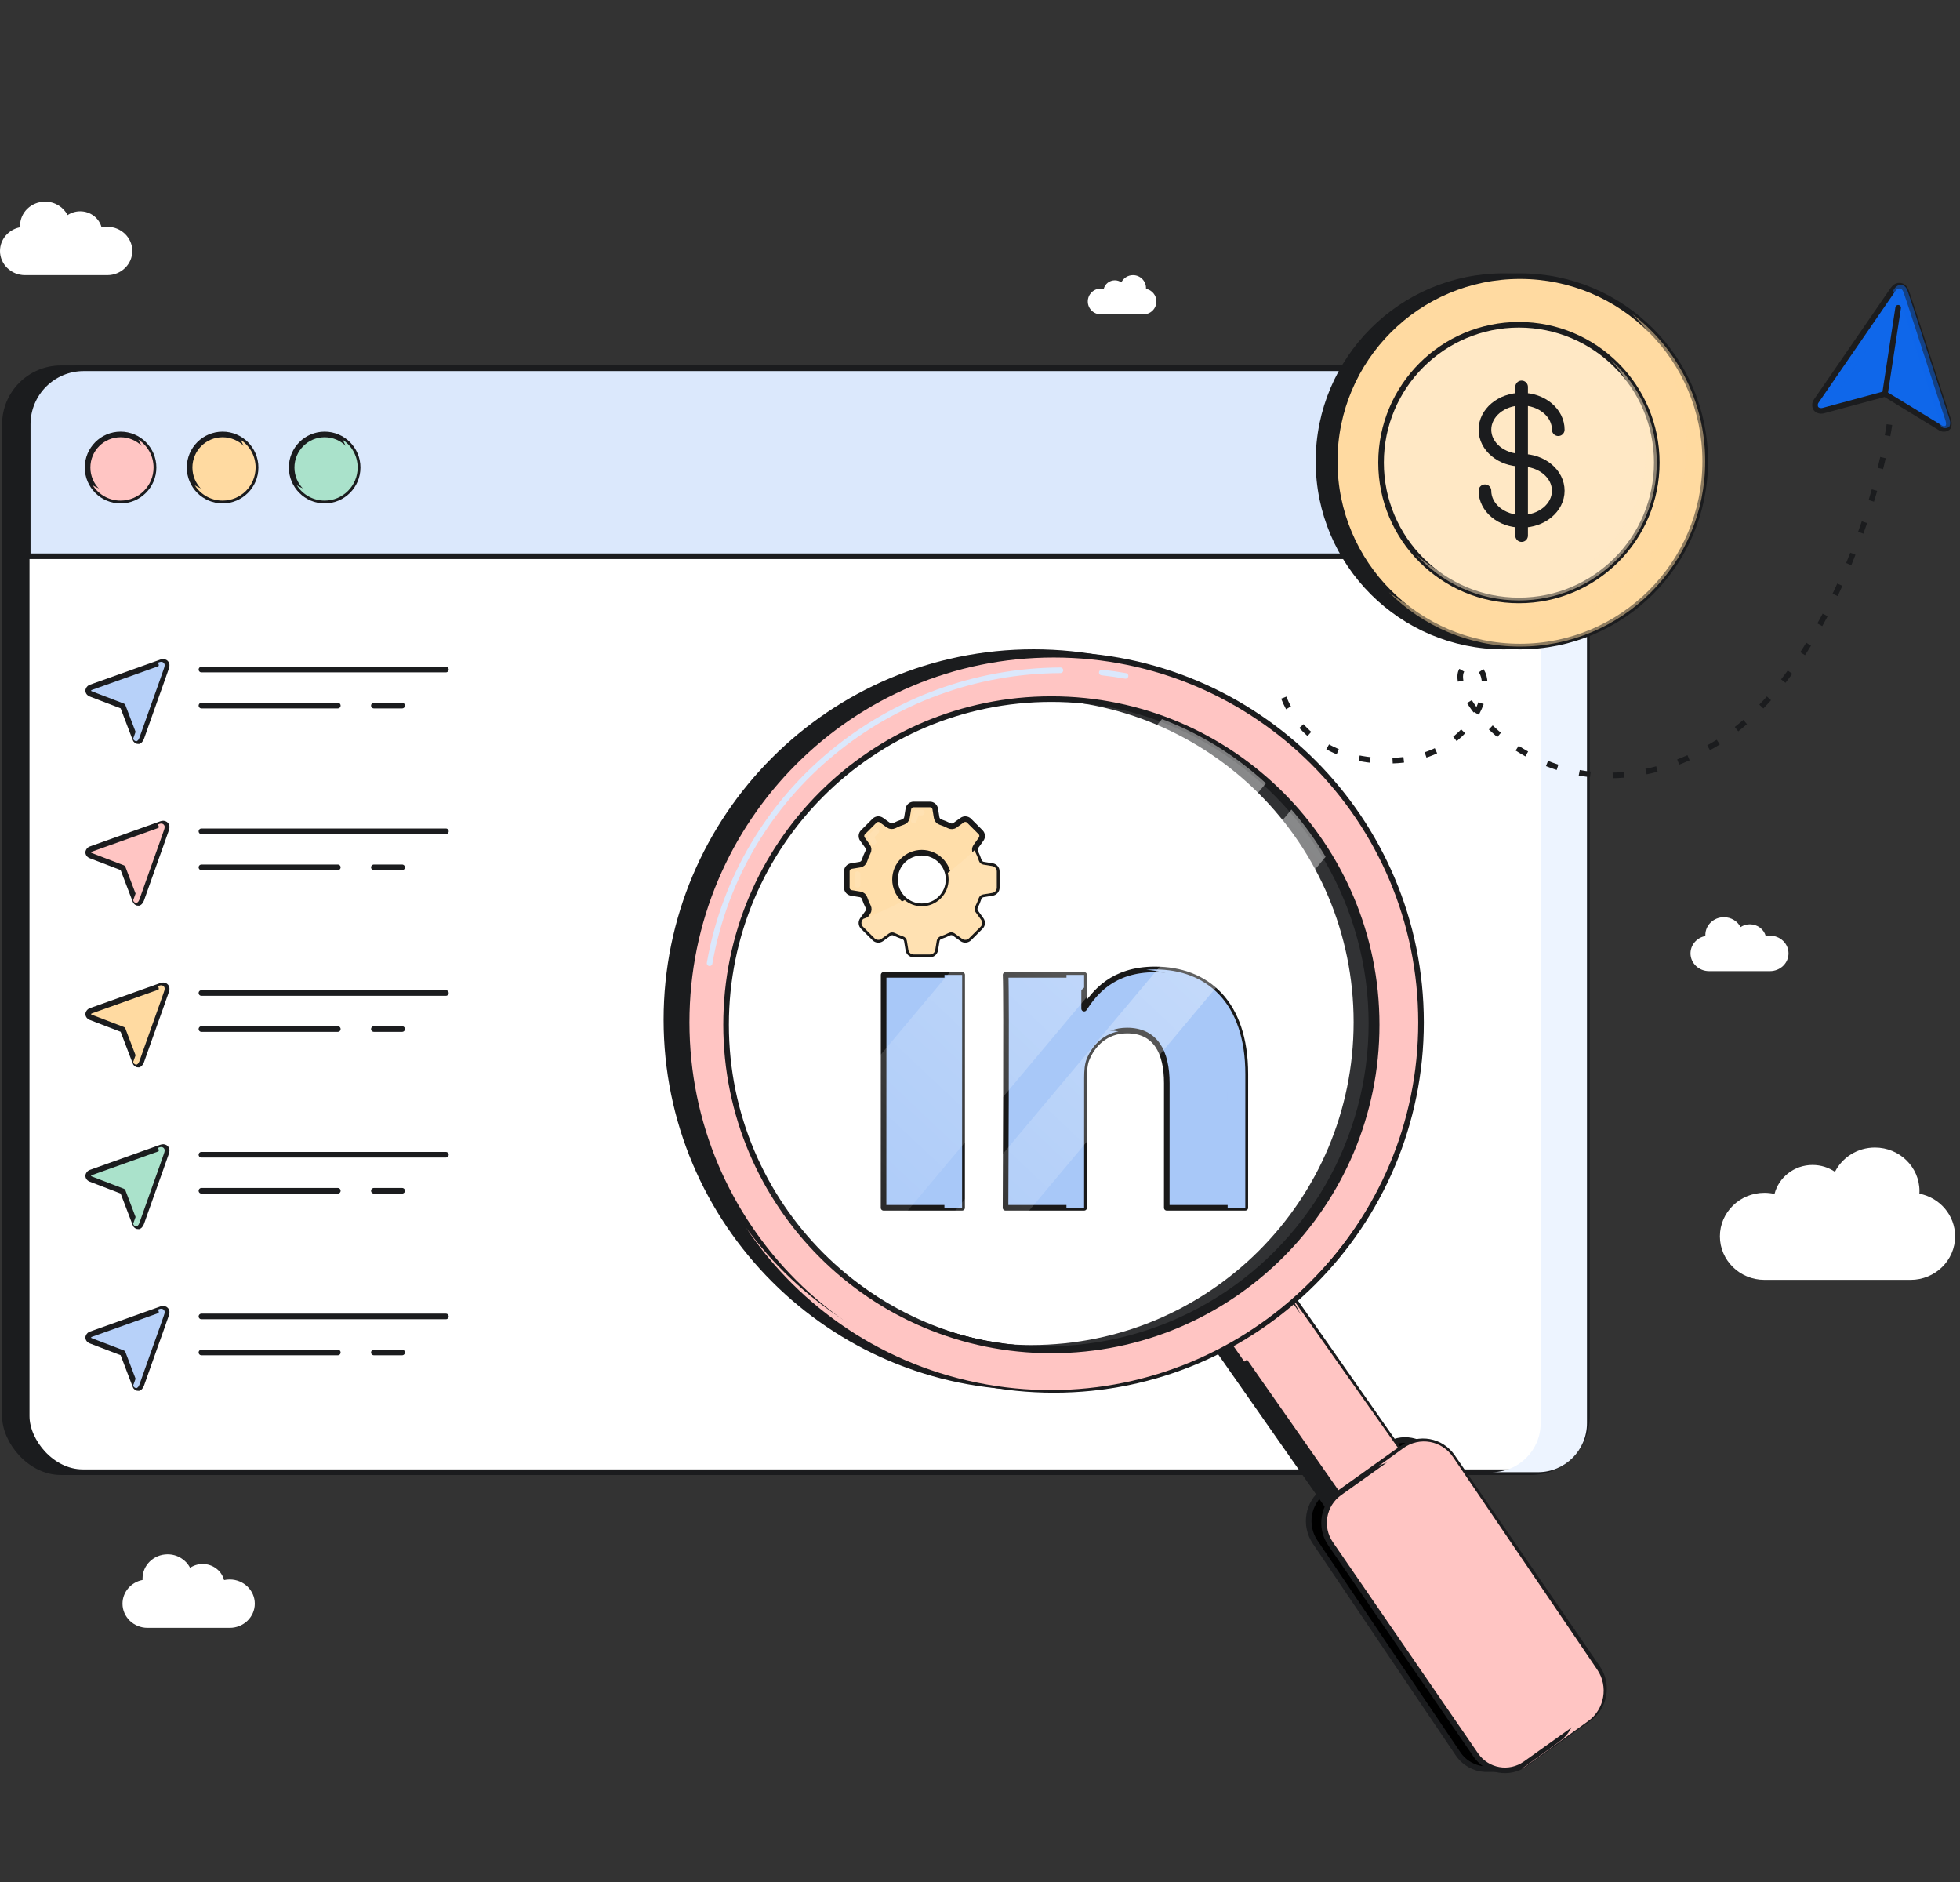 <?xml version="1.0" encoding="UTF-8"?>
<svg xmlns="http://www.w3.org/2000/svg" width="350" height="336" viewBox="0 0 350 336" fill="none">
  <rect x="0" y="0" width="350" height="336" fill="#333333" stroke="none"/>
  <rect x="0.875" y="65.75" width="267.371" height="197.087" rx="10" fill="#1B1C1E" stroke="#1B1C1E"></rect>
  <rect x="4.77" y="65.75" width="278.618" height="197.087" rx="10" fill="white" stroke="#1B1C1E"></rect>
  <g style="mix-blend-mode:multiply">
    <path d="M266.367 262.837H274.637C279.469 262.837 283.387 258.92 283.387 254.087V74.5C283.387 69.668 279.469 65.75 274.637 65.75H266.367C271.2 65.75 275.117 69.668 275.117 74.5V254.087C275.117 258.92 271.2 262.837 266.367 262.837Z" fill="#EDF4FF"></path>
  </g>
  <path d="M4.952 75.75C4.952 70.227 9.429 65.75 14.952 65.75H273.57C279.093 65.75 283.57 70.227 283.57 75.75V99.312H4.952V75.75Z" fill="#DBE8FC" stroke="#1B1C1E"></path>
  <ellipse cx="21.531" cy="83.469" rx="5.893" ry="5.906" fill="#FFC5C3" stroke="#1B1C1E"></ellipse>
  <g style="mix-blend-mode:overlay">
    <path d="M17.449 83.61C17.449 82.07 18.269 80.723 19.496 79.983M21.672 79.378C21.595 79.378 21.518 79.38 21.442 79.384" stroke="#FFC5C3" stroke-linecap="round"></path>
  </g>
  <g style="mix-blend-mode:color-burn">
    <path d="M19.721 87.561C22.976 87.561 25.614 84.917 25.614 81.655C25.614 80.489 25.277 79.402 24.694 78.486C26.335 79.535 27.423 81.375 27.423 83.469C27.423 86.731 24.785 89.375 21.53 89.375C19.439 89.375 17.603 88.284 16.557 86.638C17.471 87.222 18.556 87.561 19.721 87.561Z" fill="#FFC5C3"></path>
  </g>
  <ellipse cx="39.752" cy="83.469" rx="5.893" ry="5.906" fill="#FFDAA1" stroke="#1B1C1E"></ellipse>
  <g style="mix-blend-mode:overlay">
    <path d="M35.671 83.61C35.671 82.07 36.491 80.723 37.717 79.983M39.894 79.378C39.816 79.378 39.74 79.38 39.663 79.384" stroke="#FFDAA1" stroke-linecap="round"></path>
  </g>
  <g style="mix-blend-mode:color-burn">
    <path d="M37.944 87.561C41.198 87.561 43.837 84.917 43.837 81.655C43.837 80.489 43.499 79.402 42.917 78.486C44.558 79.535 45.646 81.375 45.646 83.469C45.646 86.731 43.008 89.375 39.753 89.375C37.662 89.375 35.825 88.284 34.779 86.638C35.693 87.222 36.779 87.561 37.944 87.561Z" fill="#FFDAA1"></path>
  </g>
  <ellipse cx="57.974" cy="83.469" rx="5.893" ry="5.906" fill="#AAE2CB" stroke="#1B1C1E"></ellipse>
  <g style="mix-blend-mode:overlay">
    <path d="M53.893 83.61C53.893 82.07 54.713 80.723 55.939 79.983M58.115 79.378C58.038 79.378 57.961 79.38 57.885 79.384" stroke="#AAE2CB" stroke-linecap="round"></path>
  </g>
  <g style="mix-blend-mode:color-burn">
    <path d="M56.164 87.561C59.419 87.561 62.057 84.917 62.057 81.655C62.057 80.489 61.72 79.402 61.138 78.486C62.779 79.535 63.867 81.375 63.867 83.469C63.867 86.731 61.228 89.375 57.974 89.375C55.883 89.375 54.046 88.284 53 86.638C53.914 87.222 55 87.561 56.164 87.561Z" fill="#AAE2CB"></path>
  </g>
  <g style="mix-blend-mode:overlay">
    <path d="M46.823 68.087H45.404M7.105 79.793V76.087C7.105 71.669 10.687 68.087 15.105 68.087H42.567" stroke="#DBE8FC" stroke-linecap="round"></path>
  </g>
  <path d="M247.333 258.267L236.36 266.24C233.53 268.296 232.846 272.35 234.833 275.293L260.337 313.075C261.485 314.776 263.273 315.734 265.125 315.843L269.06 315.843L269.06 314.682L280.033 306.709C282.863 304.653 283.546 300.599 281.559 297.656L256.055 259.874C254.068 256.93 250.163 256.211 247.333 258.267Z" fill="black" stroke="#1B1C1E"></path>
  <rect width="12.476" height="68.227" rx="6.238" transform="matrix(0.819 -0.574 0.573 0.819 212.547 233.809)" fill="#1B1C1E" stroke="#1B1C1E"></rect>
  <rect width="13.485" height="68.227" rx="6.742" transform="matrix(0.819 -0.574 0.573 0.819 216.157 234.271)" fill="#FFC5C3" stroke="#1B1C1E"></rect>
  <g style="mix-blend-mode:multiply">
    <path d="M222.199 243.092C227.093 239.662 229.93 233.871 230.915 231.659L220.057 240.03L222.199 243.092Z" fill="#FFC5C3"></path>
  </g>
  <g style="mix-blend-mode:multiply">
    <path d="M220.139 231.955C222.692 230.399 228.847 229.023 230.593 231.499L257.281 282.381C258.879 284.645 261.645 284.936 259.787 286.848C259.885 286.789 259.982 286.726 260.078 286.659L261.733 285.509C264.316 283.714 264.939 280.176 263.125 277.605L230.593 231.499C228.78 228.928 225.216 228.299 222.633 230.094L220.978 231.244C220.67 231.458 220.39 231.696 220.139 231.955Z" fill="#FFC5C3"></path>
  </g>
  <path d="M237.59 275.599C235.569 272.661 236.284 268.602 239.187 266.533L250.44 258.511C253.342 256.442 257.333 257.146 259.353 260.084L285.283 297.79C287.303 300.728 286.588 304.787 283.686 306.856L272.433 314.878C269.531 316.947 265.54 316.243 263.52 313.305L237.59 275.599Z" fill="#FFC5C3" stroke="#1B1C1E"></path>
  <g style="mix-blend-mode:multiply">
    <path d="M246.169 261.741C248.986 260.179 252.536 260.983 254.396 263.725L280.164 301.713C282.172 304.673 281.45 308.77 278.552 310.864L271.728 315.795C271.952 315.671 272.171 315.532 272.384 315.378L283.62 307.259C286.518 305.165 287.24 301.068 285.232 298.108L259.464 260.121C257.456 257.161 253.479 256.459 250.581 258.553L246.169 261.741Z" fill="#FFC5C3"></path>
  </g>
  <ellipse rx="58.089" ry="58.144" transform="matrix(1 0 0 1 186.807 182.723)" fill="white" stroke="#1B1C1E"></ellipse>
  <path d="M171.802 215.633L171.816 174.047H157.792L157.778 215.633H171.802ZM179.567 215.633H193.591L193.599 192.413C193.599 191.172 193.689 189.926 194.062 189.043C195.072 186.556 197.385 183.985 201.257 183.985C206.333 183.985 208.36 187.797 208.358 193.389L208.351 215.633H222.375L222.383 191.786C222.387 179.016 215.474 173.07 206.242 173.07C198.676 173.07 195.443 177.235 193.593 180.076L193.595 174.047H179.571C179.758 177.951 179.557 215.633 179.557 215.633H179.567Z" fill="#9FC2F7" stroke="black" stroke-linejoin="round"></path>
  <path fill-rule="evenodd" clip-rule="evenodd" d="M162.209 144.427C162.285 143.964 162.685 143.625 163.153 143.625H166.062C166.53 143.625 166.93 143.964 167.005 144.427L167.261 145.984C167.322 146.355 167.595 146.652 167.953 146.77C168.479 146.944 168.987 147.158 169.473 147.407C169.81 147.58 170.217 147.565 170.525 147.344L171.814 146.418C172.194 146.145 172.717 146.188 173.048 146.519L175.104 148.575C175.436 148.907 175.478 149.429 175.205 149.81L174.257 151.129C174.038 151.434 174.021 151.837 174.189 152.172C174.426 152.647 174.629 153.143 174.795 153.655C174.912 154.015 175.21 154.292 175.584 154.353L177.196 154.618C177.659 154.694 177.998 155.093 177.998 155.562L177.998 158.47C177.998 158.938 177.659 159.338 177.196 159.414L175.548 159.684C175.178 159.745 174.881 160.017 174.762 160.372C174.596 160.869 174.394 161.35 174.16 161.811C173.99 162.148 174.006 162.553 174.226 162.859L175.205 164.222C175.478 164.602 175.436 165.125 175.104 165.456L173.048 167.513C172.717 167.844 172.194 167.886 171.814 167.613L170.44 166.627C170.135 166.407 169.731 166.391 169.396 166.56C168.938 166.79 168.461 166.988 167.969 167.152C167.613 167.27 167.339 167.567 167.279 167.938L167.005 169.605C166.93 170.067 166.53 170.406 166.062 170.406H163.153C162.685 170.406 162.285 170.067 162.209 169.605L161.939 167.956C161.878 167.583 161.603 167.285 161.244 167.168C160.744 167.005 160.26 166.805 159.795 166.574C159.46 166.406 159.058 166.423 158.753 166.642L157.401 167.613C157.021 167.886 156.498 167.844 156.167 167.513L154.111 165.456C153.779 165.125 153.737 164.602 154.01 164.222L154.959 162.901C155.179 162.594 155.195 162.187 155.022 161.85C154.778 161.374 154.569 160.878 154.398 160.364C154.279 160.008 153.982 159.736 153.612 159.675L152.018 159.414C151.556 159.338 151.217 158.938 151.217 158.47L151.217 155.562C151.217 155.093 151.556 154.694 152.018 154.618L153.576 154.362C153.95 154.301 154.249 154.024 154.365 153.664C154.536 153.134 154.747 152.623 154.994 152.133C155.163 151.797 155.147 151.393 154.927 151.087L154.01 149.81C153.737 149.429 153.779 148.907 154.111 148.575L156.167 146.519C156.498 146.188 157.021 146.145 157.401 146.418L158.668 147.328C158.975 147.549 159.381 147.564 159.718 147.393C160.211 147.142 160.727 146.927 161.26 146.754C161.62 146.637 161.896 146.339 161.957 145.966L162.209 144.427ZM164.607 161.798C167.249 161.798 169.39 159.657 169.39 157.016C169.39 154.374 167.249 152.233 164.607 152.233C161.966 152.233 159.825 154.374 159.825 157.016C159.825 159.657 161.966 161.798 164.607 161.798Z" fill="#FFDAA1"></path>
  <path d="M164.807 168.37H164.717M163.153 143.625C162.685 143.625 162.285 143.964 162.209 144.427L161.957 145.966C161.896 146.339 161.62 146.637 161.26 146.754C160.727 146.927 160.211 147.142 159.718 147.393C159.381 147.564 158.975 147.549 158.668 147.328L157.401 146.418C157.021 146.145 156.498 146.188 156.167 146.519L154.111 148.575C153.779 148.907 153.737 149.429 154.01 149.81L154.927 151.087C155.147 151.393 155.163 151.797 154.994 152.133C154.747 152.623 154.536 153.134 154.365 153.664C154.249 154.024 153.95 154.301 153.576 154.362L152.018 154.618C151.556 154.694 151.217 155.093 151.217 155.562L151.217 158.47C151.217 158.938 151.556 159.338 152.018 159.414L153.612 159.675C153.982 159.736 154.279 160.008 154.398 160.364C154.569 160.878 154.778 161.374 155.022 161.85C155.195 162.187 155.179 162.594 154.959 162.901L154.01 164.222C153.737 164.602 153.779 165.125 154.111 165.456L156.167 167.513C156.498 167.844 157.021 167.886 157.401 167.613L158.753 166.642C159.058 166.423 159.46 166.406 159.795 166.574C160.26 166.805 160.744 167.005 161.244 167.168C161.603 167.285 161.878 167.583 161.939 167.956L162.209 169.605C162.285 170.067 162.685 170.406 163.153 170.406H166.062C166.53 170.406 166.93 170.067 167.005 169.605L167.279 167.938C167.339 167.567 167.613 167.27 167.969 167.152C168.461 166.988 168.938 166.79 169.396 166.56C169.731 166.391 170.135 166.407 170.44 166.627L171.814 167.613C172.194 167.886 172.717 167.844 173.048 167.513L175.104 165.456C175.436 165.125 175.478 164.602 175.205 164.222L174.226 162.859C174.006 162.553 173.99 162.148 174.16 161.811C174.394 161.35 174.596 160.869 174.762 160.372C174.881 160.017 175.178 159.745 175.548 159.684L177.196 159.414C177.659 159.338 177.998 158.938 177.998 158.47L177.998 155.562C177.998 155.093 177.659 154.694 177.196 154.618L175.584 154.353C175.21 154.292 174.912 154.015 174.795 153.655C174.629 153.143 174.426 152.647 174.189 152.172C174.021 151.837 174.038 151.434 174.257 151.129L175.205 149.81C175.478 149.429 175.436 148.907 175.104 148.575L173.048 146.519C172.717 146.188 172.194 146.145 171.814 146.418L170.525 147.344C170.217 147.565 169.81 147.58 169.473 147.407C168.987 147.158 168.479 146.944 167.953 146.77C167.595 146.652 167.322 146.355 167.261 145.984L167.005 144.427C166.93 143.964 166.53 143.625 166.062 143.625H163.153ZM169.39 157.016C169.39 159.657 167.249 161.798 164.607 161.798C161.966 161.798 159.825 159.657 159.825 157.016C159.825 154.374 161.966 152.233 164.607 152.233C167.249 152.233 169.39 154.374 169.39 157.016Z" stroke="black" stroke-linejoin="round"></path>
  <g style="mix-blend-mode:multiply">
    <path fill-rule="evenodd" clip-rule="evenodd" d="M174.077 151.741C172.53 153.231 170.905 154.594 169.244 155.836C169.34 156.213 169.39 156.609 169.39 157.016C169.39 159.657 167.249 161.798 164.608 161.798C163.447 161.798 162.383 161.385 161.554 160.697C158.945 162.086 156.412 163.202 154.122 164.067L154.011 164.222C153.737 164.603 153.78 165.125 154.111 165.456L156.168 167.513C156.499 167.844 157.021 167.887 157.402 167.613L158.754 166.642C159.058 166.424 159.461 166.406 159.796 166.574C160.261 166.806 160.744 167.005 161.245 167.168C161.603 167.285 161.879 167.583 161.94 167.956L162.21 169.605C162.286 170.067 162.685 170.407 163.154 170.407H166.062C166.531 170.407 166.93 170.067 167.006 169.605L167.279 167.938C167.34 167.567 167.613 167.27 167.97 167.152C168.462 166.988 168.938 166.79 169.396 166.56C169.732 166.391 170.136 166.408 170.441 166.627L171.814 167.613C172.195 167.887 172.717 167.844 173.049 167.513L175.105 165.456C175.436 165.125 175.479 164.603 175.205 164.222L174.227 162.859C174.006 162.553 173.99 162.148 174.161 161.811C174.395 161.35 174.597 160.869 174.763 160.372C174.882 160.017 175.179 159.745 175.548 159.684L177.197 159.414C177.659 159.338 177.999 158.939 177.999 158.47V155.562C177.999 155.093 177.659 154.694 177.197 154.618L175.584 154.354C175.211 154.292 174.912 154.016 174.796 153.656C174.63 153.143 174.427 152.648 174.189 152.172C174.121 152.036 174.083 151.889 174.077 151.741Z" fill="#FFDEAA"></path>
  </g>
  <g style="mix-blend-mode:overlay">
    <path d="M164.609 145.06H163.652L163.174 146.494M156.479 148.407L155.522 149.364L156 150.32M153.131 156.059V157.972" stroke="#FFDEAA" stroke-linecap="round" stroke-linejoin="round"></path>
  </g>
  <g style="mix-blend-mode:multiply">
    <path d="M168.661 174.047L168.647 215.633H171.801L171.815 174.047H168.661Z" fill="#9FC2F7"></path>
    <path d="M190.436 215.633H193.59L193.598 192.413C193.598 191.172 193.688 189.926 194.061 189.043C194.93 186.905 196.76 184.706 199.717 184.13C199.217 184.034 198.68 183.985 198.103 183.985C194.23 183.985 191.918 186.556 190.907 189.043C190.535 189.926 190.444 191.172 190.444 192.413L190.436 215.633Z" fill="#9FC2F7"></path>
    <path d="M219.221 215.633H222.374L222.382 191.786C222.387 179.016 215.473 173.07 206.242 173.07C205.702 173.07 205.184 173.091 204.688 173.132C213.107 173.791 219.233 179.765 219.229 191.786L219.221 215.633Z" fill="#9FC2F7"></path>
    <path d="M193.594 176.311L193.594 174.047H190.441L190.439 180.076C191.194 178.917 192.178 177.538 193.594 176.311Z" fill="#9FC2F7"></path>
  </g>
  <g style="mix-blend-mode:overlay">
    <path d="M160.415 192.605V176.061H164.275M165.93 176.061H167.584" stroke="#9FC2F7" stroke-linecap="round"></path>
  </g>
  <g style="mix-blend-mode:overlay">
    <path d="M182.474 192.605V176.061H186.334M187.988 176.061H189.643" stroke="#9FC2F7" stroke-linecap="round"></path>
  </g>
  <path fill-rule="evenodd" clip-rule="evenodd" d="M184.57 247.684C220.783 247.684 250.14 218.3 250.14 182.053C250.14 145.805 220.783 116.421 184.57 116.421C148.357 116.421 119 145.805 119 182.053C119 218.3 148.357 247.684 184.57 247.684ZM184.13 240.637C216.211 240.637 242.218 214.605 242.218 182.493C242.218 150.381 216.211 124.35 184.13 124.35C152.048 124.35 126.041 150.381 126.041 182.493C126.041 214.605 152.048 240.637 184.13 240.637Z" fill="#1B1C1E" stroke="#1B1C1E"></path>
  <ellipse rx="58.089" ry="58.144" transform="matrix(1 0 0 1 186.807 182.723)" fill="white" fill-opacity="0.1" stroke="#1B1C1E"></ellipse>
  <path fill-rule="evenodd" clip-rule="evenodd" d="M188.198 248.149C224.411 248.149 253.762 218.765 253.755 182.517C253.748 146.27 224.386 116.886 188.172 116.886C151.959 116.886 122.608 146.27 122.615 182.517C122.623 218.765 151.985 248.149 188.198 248.149ZM187.757 241.101C219.838 241.101 245.84 215.07 245.834 182.958C245.828 150.846 219.815 124.814 187.734 124.814C155.652 124.814 129.65 150.846 129.657 182.958C129.663 215.07 155.675 241.101 187.757 241.101Z" fill="#FFC5C3" stroke="#1B1C1E"></path>
  <g style="mix-blend-mode:overlay">
    <path d="M126.713 171.967C132.11 141.327 158.944 119.783 189.36 119.667M200.989 120.668C199.572 120.417 198.157 120.215 196.747 120.06" stroke="#DBE8FC" stroke-linecap="round"></path>
  </g>
  <g style="mix-blend-mode:multiply">
    <path d="M174.71 245.063C210.315 251.347 244.269 227.549 250.547 191.909C253.606 174.545 249.531 157.573 240.43 144.006C250.559 157.9 255.242 175.741 252.022 194.018C245.744 229.658 211.79 253.456 176.185 247.172C157.926 243.949 142.779 233.442 133.2 219.163C142.823 232.363 157.362 242.001 174.71 245.063Z" fill="#FFC5C3"></path>
  </g>
  <path d="M135.671 173.695C140.339 147.195 163.663 128.679 189.738 129.293M197.865 130.103C196.968 129.945 196.073 129.81 195.18 129.698" stroke="white" stroke-linecap="round"></path>
  <path d="M226.055 139.848C220.742 134.966 214.479 131.035 207.494 128.38L136.941 212.545C140.688 218.816 145.6 224.369 151.437 228.861L226.055 139.848Z" fill="url(#paint0_linear_6037_7168)"></path>
  <path d="M166.194 237.095C162.905 235.85 159.777 234.322 156.831 232.546L230.611 144.532C232.892 147.158 234.936 149.982 236.716 152.97L166.194 237.095Z" fill="url(#paint1_linear_6037_7168)"></path>
  <path d="M21.928 126.074L16.199 123.879C15.872 123.756 15.642 123.41 15.802 123.099C15.903 122.902 16.039 122.781 16.19 122.726C20.409 121.217 24.629 119.711 28.801 118.225C29.035 118.142 29.305 118.121 29.505 118.269C29.948 118.598 29.715 119.075 29.578 119.493C28.955 121.321 28.289 123.138 27.641 124.959C26.864 127.14 26.086 129.325 25.322 131.504C25.204 131.839 25.104 132.159 24.768 132.326C24.629 132.341 24.489 132.305 24.375 132.225C24.261 132.145 24.179 132.027 24.145 131.891C23.453 130.054 22.634 127.921 21.928 126.074Z" fill="#B7D1F9" stroke="#1B1C1E" stroke-linecap="round" stroke-linejoin="round"></path>
  <g style="mix-blend-mode:overlay">
    <path d="M23.832 121.335L23.568 121.425M18.412 123.186L22.252 121.875" stroke="#B7D1F9" stroke-linecap="round" stroke-linejoin="round"></path>
  </g>
  <g style="mix-blend-mode:multiply">
    <path d="M28.16 118.326C28.469 118.615 28.335 118.999 28.211 119.357C28.195 119.403 28.179 119.448 28.164 119.493C27.727 120.775 27.27 122.051 26.811 123.327C26.616 123.871 26.421 124.415 26.227 124.959L26.119 125.263C25.379 127.343 24.637 129.426 23.908 131.504C23.903 131.519 23.898 131.534 23.893 131.549C23.856 131.655 23.819 131.758 23.775 131.855C23.78 131.867 23.784 131.879 23.789 131.891C23.823 132.027 23.904 132.145 24.019 132.225C24.134 132.305 24.273 132.341 24.412 132.326C24.733 132.167 24.838 131.867 24.95 131.549C24.956 131.534 24.961 131.519 24.966 131.504C25.695 129.426 26.436 127.343 27.177 125.263L27.285 124.959C27.479 124.415 27.674 123.871 27.869 123.327C28.327 122.051 28.785 120.775 29.222 119.493C29.236 119.448 29.252 119.403 29.268 119.357C29.401 118.975 29.545 118.563 29.148 118.269C28.949 118.121 28.679 118.142 28.445 118.225C28.35 118.259 28.255 118.293 28.16 118.326Z" fill="#B7D1F9"></path>
  </g>
  <path d="M35.97 119.538H79.625M35.97 125.972H60.325M66.758 125.972H71.813" stroke="#1B1C1E" stroke-linecap="round" stroke-linejoin="round"></path>
  <path d="M21.928 154.945L16.199 152.75C15.872 152.628 15.642 152.281 15.802 151.97C15.903 151.773 16.039 151.652 16.19 151.597C20.409 150.088 24.629 148.582 28.801 147.096C29.035 147.013 29.305 146.993 29.505 147.141C29.948 147.469 29.715 147.947 29.578 148.364C28.955 150.192 28.289 152.009 27.641 153.83C26.864 156.011 26.086 158.196 25.322 160.375C25.204 160.71 25.104 161.03 24.768 161.197C24.629 161.212 24.489 161.176 24.375 161.096C24.261 161.016 24.179 160.898 24.145 160.762C23.453 158.926 22.634 156.792 21.928 154.945Z" fill="#FFC5C3" stroke="#1B1C1E" stroke-linecap="round" stroke-linejoin="round"></path>
  <g style="mix-blend-mode:overlay">
    <path d="M23.832 150.206L23.568 150.296M18.412 152.058L22.252 150.746" stroke="#FFC5C3" stroke-linecap="round" stroke-linejoin="round"></path>
  </g>
  <g style="mix-blend-mode:multiply">
    <path d="M28.16 147.198C28.469 147.486 28.335 147.87 28.211 148.228C28.195 148.274 28.179 148.319 28.164 148.364C27.727 149.646 27.27 150.922 26.811 152.198C26.616 152.742 26.421 153.286 26.227 153.83L26.119 154.134C25.379 156.214 24.637 158.298 23.908 160.375C23.903 160.39 23.898 160.405 23.893 160.42C23.856 160.526 23.819 160.629 23.775 160.726C23.78 160.738 23.784 160.75 23.789 160.762C23.823 160.898 23.904 161.016 24.019 161.096C24.134 161.176 24.273 161.212 24.412 161.197C24.733 161.038 24.838 160.738 24.95 160.42C24.956 160.405 24.961 160.39 24.966 160.375C25.695 158.298 26.436 156.214 27.177 154.134L27.285 153.83C27.479 153.286 27.674 152.742 27.869 152.198C28.327 150.922 28.785 149.646 29.222 148.364C29.236 148.319 29.252 148.274 29.268 148.228C29.401 147.846 29.545 147.434 29.148 147.141C28.949 146.993 28.679 147.013 28.445 147.096C28.35 147.13 28.255 147.164 28.16 147.198Z" fill="#FFC5C3"></path>
  </g>
  <path d="M35.97 148.41H79.625M35.97 154.844H60.325M66.758 154.844H71.813" stroke="#1B1C1E" stroke-linecap="round" stroke-linejoin="round"></path>
  <path d="M21.928 183.819L16.199 181.624C15.872 181.502 15.642 181.155 15.802 180.844C15.903 180.647 16.039 180.526 16.19 180.471C20.409 178.962 24.629 177.456 28.801 175.97C29.035 175.887 29.305 175.867 29.505 176.015C29.948 176.343 29.715 176.821 29.578 177.238C28.955 179.066 28.289 180.883 27.641 182.704C26.864 184.885 26.086 187.071 25.322 189.249C25.204 189.584 25.104 189.904 24.768 190.071C24.629 190.086 24.489 190.05 24.375 189.97C24.261 189.891 24.179 189.772 24.145 189.636C23.453 187.8 22.634 185.666 21.928 183.819Z" fill="#FFDAA1" stroke="#1B1C1E" stroke-linecap="round" stroke-linejoin="round"></path>
  <g style="mix-blend-mode:overlay">
    <path d="M23.832 179.08L23.568 179.17M18.412 180.932L22.252 179.62" stroke="#FFDAA1" stroke-linecap="round" stroke-linejoin="round"></path>
  </g>
  <g style="mix-blend-mode:multiply">
    <path d="M28.16 176.072C28.469 176.36 28.335 176.744 28.211 177.102C28.195 177.148 28.179 177.193 28.164 177.238C27.727 178.52 27.27 179.796 26.811 181.072C26.616 181.616 26.421 182.16 26.227 182.704L26.119 183.008C25.379 185.088 24.637 187.172 23.908 189.249C23.903 189.264 23.898 189.279 23.893 189.294C23.856 189.4 23.819 189.503 23.775 189.6C23.78 189.612 23.784 189.624 23.789 189.636C23.823 189.772 23.904 189.891 24.019 189.97C24.134 190.05 24.273 190.086 24.412 190.071C24.733 189.912 24.838 189.612 24.95 189.294C24.956 189.279 24.961 189.264 24.966 189.249C25.695 187.172 26.436 185.088 27.177 183.008L27.285 182.704C27.479 182.16 27.674 181.616 27.869 181.072C28.327 179.796 28.785 178.52 29.222 177.238C29.236 177.193 29.252 177.148 29.268 177.102C29.401 176.72 29.545 176.308 29.148 176.015C28.949 175.867 28.679 175.887 28.445 175.97C28.35 176.004 28.255 176.038 28.16 176.072Z" fill="#FFDAA1"></path>
  </g>
  <path d="M35.97 177.284H79.625M35.97 183.718H60.325M66.758 183.718H71.813" stroke="#1B1C1E" stroke-linecap="round" stroke-linejoin="round"></path>
  <path d="M21.928 212.694L16.199 210.499C15.872 210.377 15.642 210.03 15.802 209.719C15.903 209.522 16.039 209.401 16.19 209.346C20.409 207.837 24.629 206.331 28.801 204.845C29.035 204.762 29.305 204.742 29.505 204.89C29.948 205.218 29.715 205.696 29.578 206.113C28.955 207.941 28.289 209.758 27.641 211.579C26.864 213.76 26.086 215.946 25.322 218.124C25.204 218.459 25.104 218.779 24.768 218.946C24.629 218.961 24.489 218.925 24.375 218.845C24.261 218.766 24.179 218.647 24.145 218.511C23.453 216.675 22.634 214.541 21.928 212.694Z" fill="#AAE2CB" stroke="#1B1C1E" stroke-linecap="round" stroke-linejoin="round"></path>
  <g style="mix-blend-mode:overlay">
    <path d="M23.832 207.955L23.568 208.045M18.412 209.807L22.252 208.495" stroke="#AAE2CB" stroke-linecap="round" stroke-linejoin="round"></path>
  </g>
  <g style="mix-blend-mode:multiply">
    <path d="M28.16 204.947C28.469 205.235 28.335 205.619 28.211 205.977C28.195 206.023 28.179 206.068 28.164 206.113C27.727 207.395 27.27 208.671 26.811 209.947C26.616 210.491 26.421 211.035 26.227 211.579L26.119 211.883C25.379 213.963 24.637 216.047 23.908 218.124C23.903 218.139 23.898 218.154 23.893 218.169C23.856 218.275 23.819 218.378 23.775 218.475C23.78 218.487 23.784 218.499 23.789 218.511C23.823 218.647 23.904 218.766 24.019 218.845C24.134 218.925 24.273 218.961 24.412 218.946C24.733 218.787 24.838 218.487 24.95 218.169C24.956 218.154 24.961 218.139 24.966 218.124C25.695 216.047 26.436 213.963 27.177 211.883L27.285 211.579C27.479 211.035 27.674 210.491 27.869 209.947C28.327 208.671 28.785 207.395 29.222 206.113C29.236 206.068 29.252 206.023 29.268 205.977C29.401 205.595 29.545 205.183 29.148 204.89C28.949 204.742 28.679 204.762 28.445 204.845C28.35 204.879 28.255 204.913 28.16 204.947Z" fill="#AAE2CB"></path>
  </g>
  <path d="M35.97 206.158H79.625M35.97 212.592H60.325M66.758 212.592H71.813" stroke="#1B1C1E" stroke-linecap="round" stroke-linejoin="round"></path>
  <path d="M21.928 241.567L16.199 239.372C15.872 239.25 15.642 238.903 15.802 238.592C15.903 238.395 16.039 238.274 16.19 238.219C20.409 236.71 24.629 235.204 28.801 233.718C29.035 233.635 29.305 233.615 29.505 233.763C29.948 234.091 29.715 234.569 29.578 234.986C28.955 236.814 28.289 238.631 27.641 240.452C26.864 242.633 26.086 244.819 25.322 246.997C25.204 247.332 25.104 247.652 24.768 247.819C24.629 247.834 24.489 247.798 24.375 247.718C24.261 247.639 24.179 247.52 24.145 247.384C23.453 245.548 22.634 243.414 21.928 241.567Z" fill="#B7D1F9" stroke="#1B1C1E" stroke-linecap="round" stroke-linejoin="round"></path>
  <g style="mix-blend-mode:overlay">
    <path d="M23.832 236.828L23.568 236.918M18.412 238.68L22.252 237.368" stroke="#B7D1F9" stroke-linecap="round" stroke-linejoin="round"></path>
  </g>
  <g style="mix-blend-mode:multiply">
    <path d="M28.16 233.82C28.469 234.108 28.335 234.492 28.211 234.85C28.195 234.896 28.179 234.941 28.164 234.986C27.727 236.268 27.27 237.544 26.811 238.82C26.616 239.364 26.421 239.908 26.227 240.452L26.119 240.756C25.379 242.836 24.637 244.92 23.908 246.997C23.903 247.012 23.898 247.027 23.893 247.042C23.856 247.148 23.819 247.251 23.775 247.348C23.78 247.36 23.784 247.372 23.789 247.384C23.823 247.52 23.904 247.639 24.019 247.718C24.134 247.798 24.273 247.834 24.412 247.819C24.733 247.66 24.838 247.36 24.95 247.042C24.956 247.027 24.961 247.012 24.966 246.997C25.695 244.92 26.436 242.836 27.177 240.756L27.285 240.452C27.479 239.908 27.674 239.364 27.869 238.82C28.327 237.544 28.785 236.268 29.222 234.986C29.236 234.941 29.252 234.896 29.268 234.85C29.401 234.468 29.545 234.056 29.148 233.763C28.949 233.615 28.679 233.635 28.445 233.718C28.35 233.752 28.255 233.786 28.16 233.82Z" fill="#B7D1F9"></path>
  </g>
  <path d="M35.97 235.031H79.625M35.97 241.465H60.325M66.758 241.465H71.813" stroke="#1B1C1E" stroke-linecap="round" stroke-linejoin="round"></path>
  <ellipse cx="268.523" cy="82.365" rx="33.08" ry="33.064" fill="#1B1C1E" stroke="#1B1C1E"></ellipse>
  <ellipse cx="271.42" cy="82.365" rx="33.08" ry="33.064" fill="#FFDAA1" stroke="#1B1C1E"></ellipse>
  <ellipse cx="271.235" cy="82.589" rx="24.618" ry="24.606" fill="#FFE8C5" stroke="#1B1C1E"></ellipse>
  <path d="M278.26 76.714C278.26 73.702 275.33 71.261 271.714 71.261C268.099 71.261 265.168 73.702 265.168 76.714C265.168 79.725 268.099 82.166 271.714 82.166C275.33 82.166 278.26 84.607 278.26 87.619C278.26 90.63 275.33 93.071 271.714 93.071C268.099 93.071 265.168 90.63 265.168 87.619M271.714 69.08V95.616" stroke="#1B1C1E" stroke-width="2.26" stroke-linecap="round" stroke-linejoin="round"></path>
  <g style="mix-blend-mode:overlay">
    <path d="M248.544 82.59C248.544 71.11 257.079 61.623 268.152 60.121M271.231 59.914C270.907 59.914 270.586 59.921 270.265 59.934" stroke="#FFE8C5" stroke-linecap="round"></path>
  </g>
  <g style="mix-blend-mode:multiply">
    <path d="M269.3 105.265C282.896 105.265 293.918 94.249 293.918 80.659C293.918 74.356 291.546 68.606 287.646 64.252C292.681 68.757 295.849 75.303 295.849 82.589C295.849 96.178 284.827 107.195 271.231 107.195C263.942 107.195 257.392 104.028 252.885 98.996C257.241 102.894 262.993 105.265 269.3 105.265Z" fill="#FFE8C5" fill-opacity="0.5"></path>
  </g>
  <g style="mix-blend-mode:overlay">
    <path d="M240.82 82.591C240.82 68.125 250.93 56.02 264.473 52.949M271.23 52.195C270.418 52.195 269.613 52.227 268.817 52.29" stroke="#FFDAA1" stroke-linecap="round"></path>
  </g>
  <g style="mix-blend-mode:multiply">
    <path d="M268.11 112.534C286.379 112.534 301.19 97.731 301.19 79.47C301.19 70.338 297.485 62.07 291.497 56.086C299.4 62.128 304.498 71.651 304.498 82.365C304.498 100.626 289.688 115.429 271.418 115.429C262.285 115.429 254.017 111.73 248.031 105.749C253.599 110.005 260.559 112.534 268.11 112.534Z" fill="#FFDAA1" fill-opacity="0.5"></path>
  </g>
  <path d="M229.25 124.557C230.941 129.035 236.762 136.646 249.545 135.752C265.546 134.632 268.278 117.467 262.034 118.96C255.292 120.571 275.893 150.265 305.746 133.14C327.992 120.378 337.879 79.779 337.749 71.942" stroke="#1B1C1E" stroke-dasharray="2 4"></path>
  <path d="M336.601 70.338L325.602 73.304C324.978 73.477 324.246 73.224 324.135 72.606C324.065 72.215 324.131 71.895 324.295 71.655C328.887 64.972 333.486 58.293 338.033 51.694C338.289 51.324 338.668 51.007 339.132 51.006C340.162 51.004 340.351 51.941 340.615 52.689C341.738 55.984 342.784 59.312 343.863 62.626C345.154 66.594 346.446 70.572 347.753 74.524C347.953 75.132 348.163 75.7 347.849 76.299C347.659 76.469 347.411 76.567 347.151 76.574C346.891 76.582 346.636 76.498 346.433 76.339C343.341 74.436 339.726 72.242 336.601 70.338Z" fill="#0F67EA"></path>
  <path d="M338.955 54.947L336.601 70.338M336.601 70.338L325.602 73.304C324.978 73.477 324.246 73.224 324.135 72.606C324.065 72.215 324.131 71.895 324.295 71.655C328.887 64.972 333.486 58.293 338.033 51.694C338.289 51.324 338.668 51.007 339.132 51.006C340.162 51.004 340.351 51.941 340.615 52.689C341.738 55.984 342.784 59.312 343.863 62.626C345.154 66.594 346.446 70.572 347.753 74.524C347.953 75.132 348.163 75.7 347.849 76.299C347.659 76.469 347.411 76.567 347.151 76.574C346.891 76.582 346.636 76.498 346.433 76.339C343.341 74.436 339.726 72.242 336.601 70.338Z" stroke="#1B1C1E" stroke-linecap="round" stroke-linejoin="round"></path>
  <g style="mix-blend-mode:screen">
    <path d="M332.715 62.491L332.422 62.903M331.691 63.935L326.717 70.95" stroke="#0F67EA" stroke-opacity="0.8" stroke-linecap="round" stroke-linejoin="round"></path>
  </g>
  <g style="mix-blend-mode:multiply">
    <path d="M337.963 52.014C338.747 52.098 338.979 52.794 339.195 53.442C339.223 53.526 339.251 53.608 339.279 53.688C340.066 55.999 340.816 58.326 341.566 60.652C341.885 61.644 342.205 62.635 342.527 63.625L342.707 64.178C343.938 67.963 345.171 71.755 346.418 75.524C346.427 75.551 346.436 75.578 346.444 75.605C346.508 75.796 346.57 75.984 346.613 76.171C346.633 76.183 346.654 76.196 346.674 76.208C346.876 76.367 347.131 76.451 347.392 76.443C347.652 76.436 347.9 76.338 348.089 76.168C348.39 75.595 348.211 75.052 348.02 74.474C348.011 74.447 348.003 74.42 347.994 74.393C346.747 70.624 345.514 66.833 344.283 63.047L344.103 62.495C343.781 61.504 343.461 60.513 343.142 59.521C342.392 57.195 341.642 54.869 340.855 52.558C340.826 52.477 340.799 52.395 340.771 52.312C340.541 51.62 340.292 50.873 339.372 50.875C338.908 50.876 338.529 51.193 338.273 51.563C338.17 51.714 338.066 51.864 337.963 52.014Z" fill="#0F67EA" fill-opacity="0.5"></path>
  </g>
  <path d="M341.17 228.5C345.564 228.5 349.125 225.02 349.125 220.729C349.125 216.964 346.385 213.825 342.747 213.11C342.757 212.957 342.761 212.802 342.761 212.646C342.761 208.355 339.2 204.875 334.807 204.875C331.677 204.875 328.969 206.641 327.671 209.209C326.537 208.436 325.158 207.984 323.67 207.984C320.392 207.984 317.641 210.185 316.879 213.157C316.301 213.026 315.699 212.957 315.08 212.957C310.686 212.957 307.125 216.437 307.125 220.729C307.125 225.02 310.686 228.5 315.08 228.5H341.17Z" fill="white"></path>
  <path d="M4.474 49.125C2.003 49.125 0 47.192 0 44.808C0 42.716 1.541 40.972 3.587 40.575C3.582 40.49 3.58 40.404 3.58 40.317C3.58 37.933 5.583 36 8.054 36C9.815 36 11.338 36.981 12.068 38.408C12.706 37.979 13.482 37.727 14.318 37.727C16.162 37.727 17.71 38.95 18.138 40.601C18.463 40.529 18.802 40.49 19.151 40.49C21.622 40.49 23.625 42.423 23.625 44.808C23.625 47.192 21.622 49.125 19.151 49.125H4.474Z" fill="white"></path>
  <path d="M204.18 56.125C205.461 56.125 206.5 55.094 206.5 53.822C206.5 52.707 205.701 51.777 204.64 51.565C204.643 51.52 204.644 51.474 204.644 51.428C204.644 50.156 203.605 49.125 202.324 49.125C201.411 49.125 200.621 49.648 200.242 50.409C199.912 50.18 199.51 50.046 199.076 50.046C198.12 50.046 197.317 50.698 197.095 51.579C196.926 51.54 196.751 51.52 196.57 51.52C195.289 51.52 194.25 52.551 194.25 53.822C194.25 55.094 195.289 56.125 196.57 56.125H204.18Z" fill="white"></path>
  <path d="M305.189 173.375C303.359 173.375 301.875 171.957 301.875 170.209C301.875 168.675 303.017 167.396 304.532 167.105C304.529 167.043 304.527 166.979 304.527 166.916C304.527 165.168 306.01 163.75 307.841 163.75C309.145 163.75 310.273 164.47 310.814 165.516C311.287 165.201 311.861 165.016 312.481 165.016C313.847 165.016 314.994 165.913 315.311 167.124C315.552 167.071 315.803 167.043 316.061 167.043C317.891 167.043 319.375 168.46 319.375 170.209C319.375 171.957 317.891 173.375 316.061 173.375H305.189Z" fill="white"></path>
  <path d="M26.349 290.625C23.878 290.625 21.875 288.692 21.875 286.308C21.875 284.216 23.416 282.472 25.462 282.075C25.457 281.99 25.454 281.904 25.454 281.817C25.454 279.433 27.458 277.5 29.929 277.5C31.69 277.5 33.213 278.481 33.943 279.908C34.581 279.479 35.357 279.227 36.193 279.227C38.037 279.227 39.585 280.45 40.013 282.101C40.339 282.029 40.677 281.99 41.026 281.99C43.497 281.99 45.5 283.923 45.5 286.308C45.5 288.692 43.497 290.625 41.026 290.625H26.349Z" fill="white"></path>
  <defs>
    <linearGradient id="paint0_linear_6037_7168" x1="232.738" y1="130" x2="139.686" y2="228.902" gradientUnits="userSpaceOnUse">
      <stop stop-color="white" stop-opacity="0.47"></stop>
      <stop offset="1" stop-color="white" stop-opacity="0"></stop>
    </linearGradient>
    <linearGradient id="paint1_linear_6037_7168" x1="232.738" y1="130" x2="139.686" y2="228.902" gradientUnits="userSpaceOnUse">
      <stop stop-color="white" stop-opacity="0.47"></stop>
      <stop offset="1" stop-color="white" stop-opacity="0"></stop>
    </linearGradient>
  </defs>
</svg>
